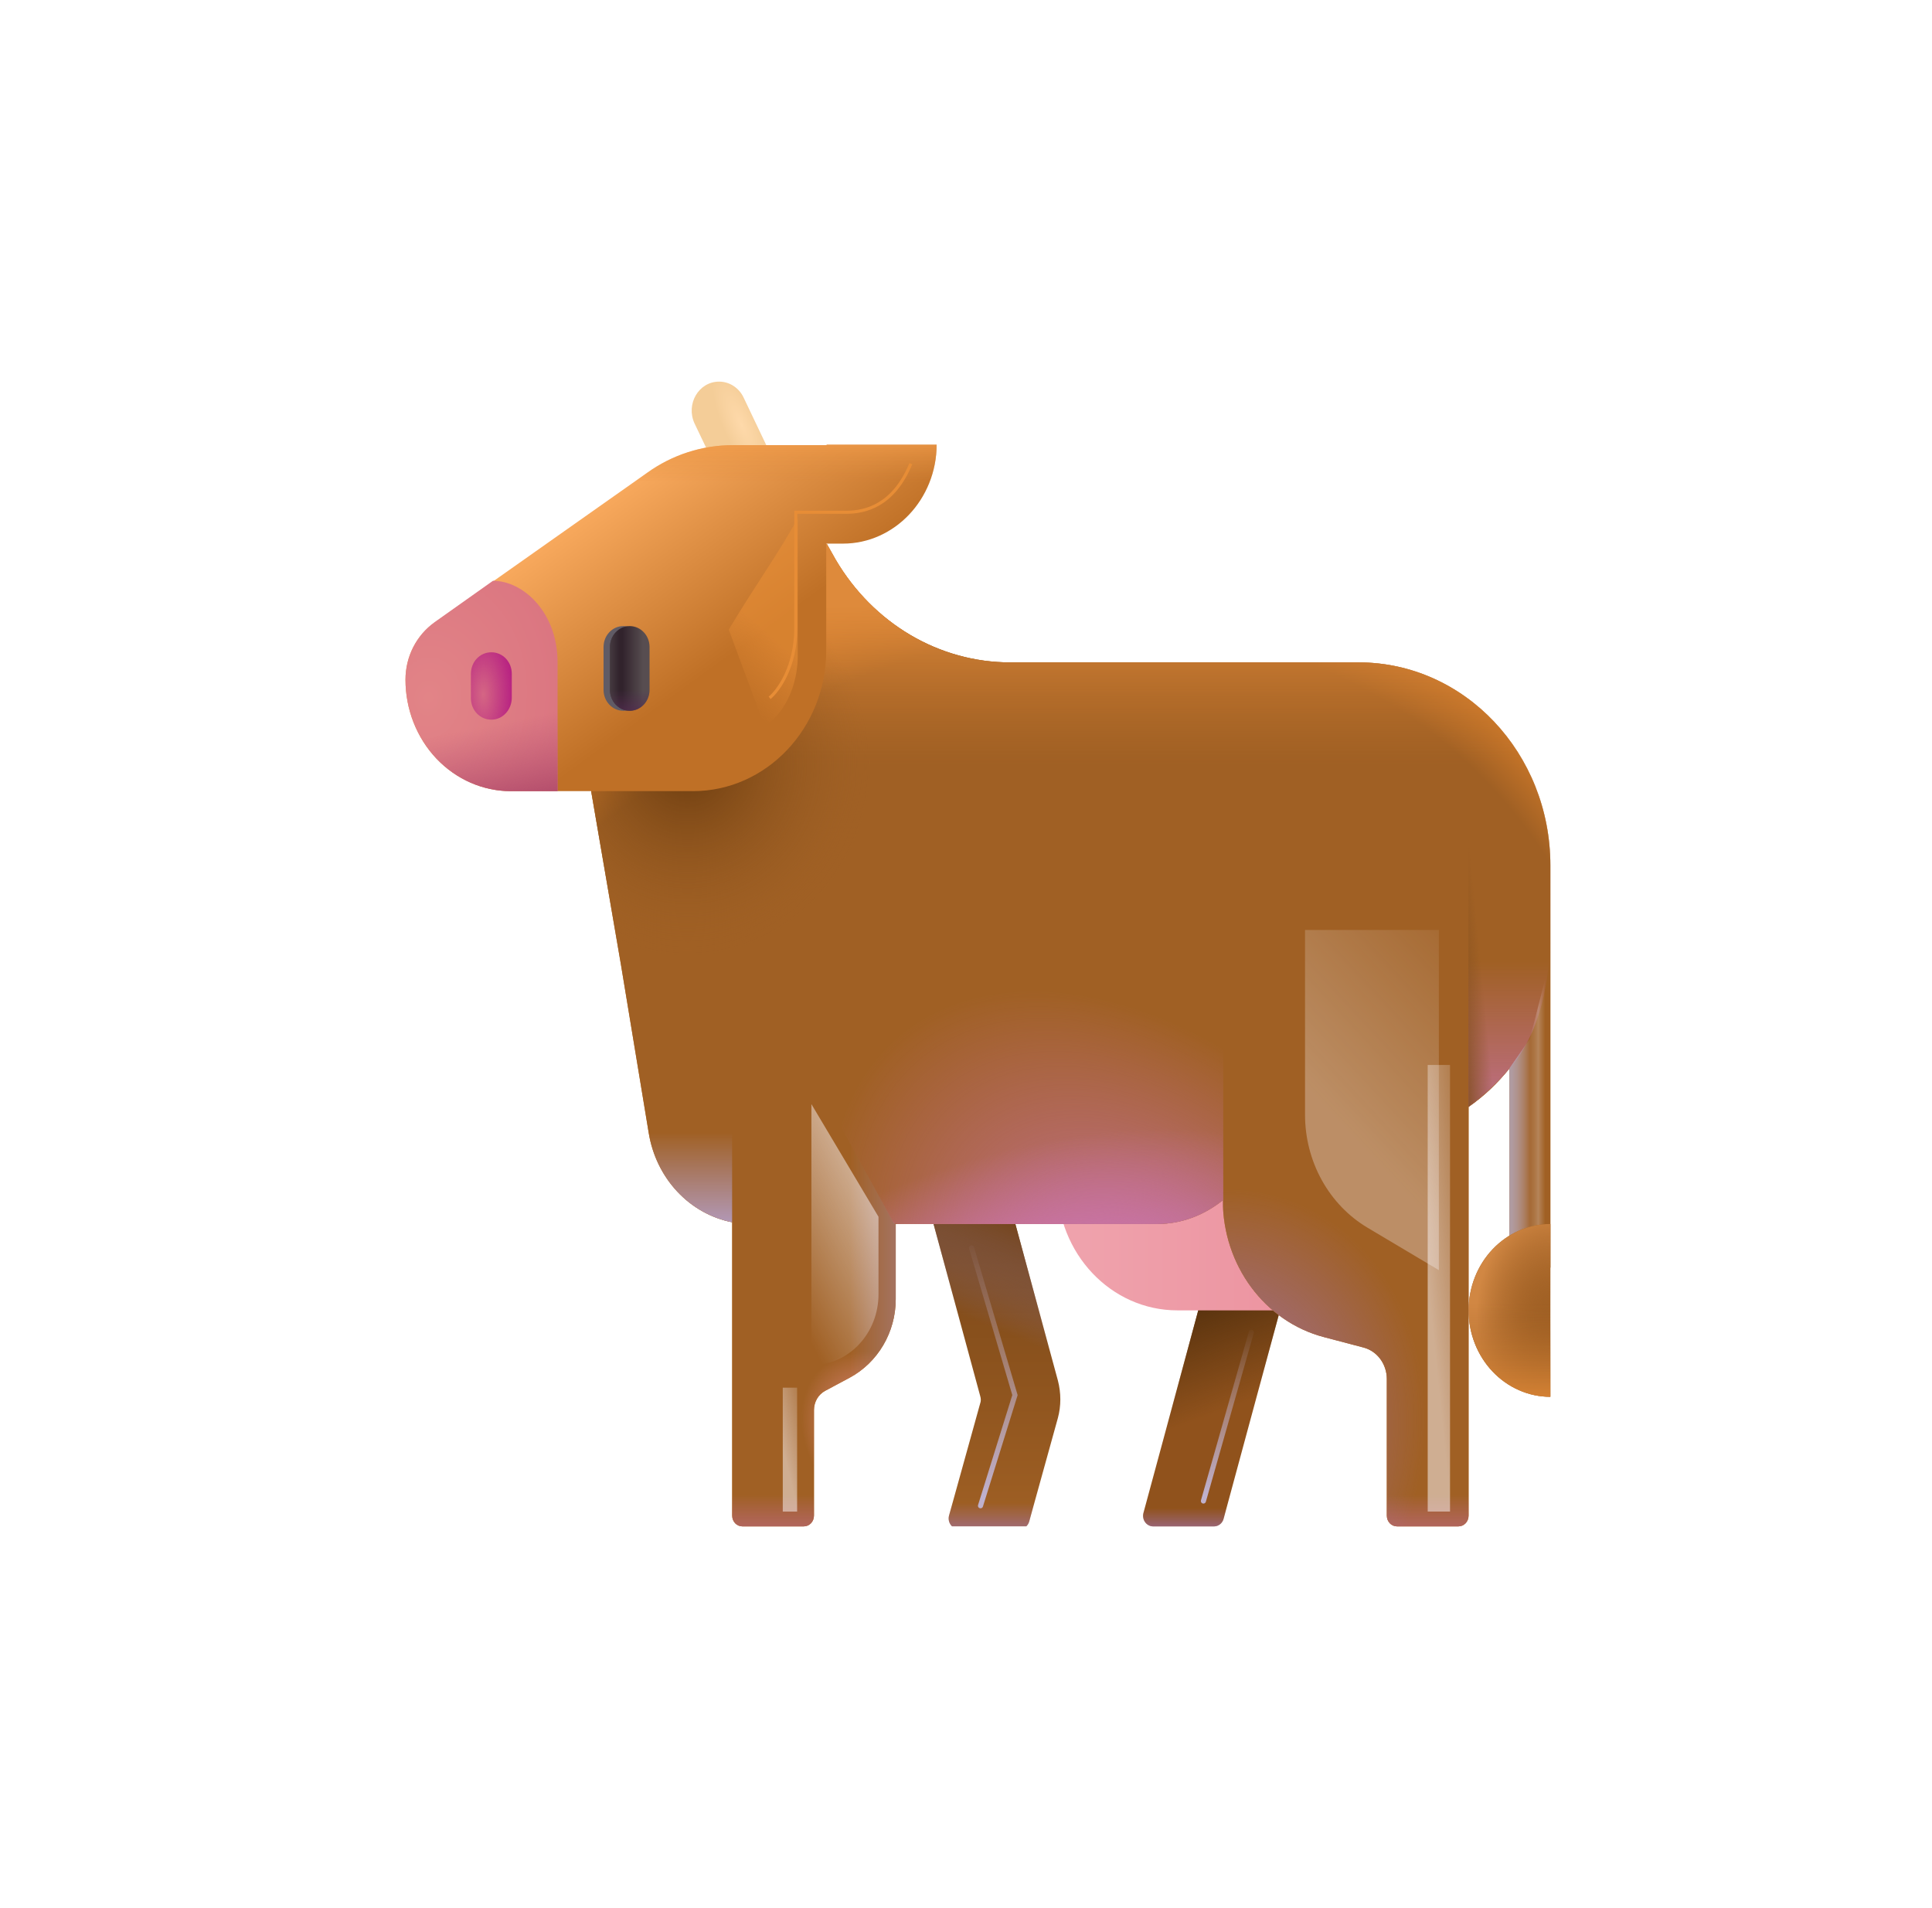<svg width="81" height="80" viewBox="0 0 81 80" fill="none" xmlns="http://www.w3.org/2000/svg">
<g clip-path="url(#clip0_11002_305943)">
<path d="M50.891 63.997H48.354C48.062 63.997 47.857 63.707 47.943 63.417L51.217 51.318H54.645L51.302 63.671C51.251 63.87 51.08 63.997 50.891 63.997Z" fill="#90521C"/>
<path d="M50.891 63.997H48.354C48.062 63.997 47.857 63.707 47.943 63.417L51.217 51.318H54.645L51.302 63.671C51.251 63.87 51.08 63.997 50.891 63.997Z" fill="url(#paint0_linear_11002_305943)"/>
<path d="M50.891 63.997H48.354C48.062 63.997 47.857 63.707 47.943 63.417L51.217 51.318H54.645L51.302 63.671C51.251 63.87 51.08 63.997 50.891 63.997Z" fill="url(#paint1_linear_11002_305943)"/>
<g filter="url(#filter0_i_11002_305943)">
<path d="M41 45.885H37.572L40.966 58.4C41 58.509 41 58.617 40.966 58.708L39.663 63.399C39.578 63.689 39.783 63.979 40.075 63.979H42.612C42.8 63.979 42.972 63.852 43.023 63.653L44.223 59.324C44.36 58.817 44.36 58.273 44.223 57.748L41 45.885Z" fill="url(#paint2_linear_11002_305943)"/>
<path d="M41 45.885H37.572L40.966 58.4C41 58.509 41 58.617 40.966 58.708L39.663 63.399C39.578 63.689 39.783 63.979 40.075 63.979H42.612C42.8 63.979 42.972 63.852 43.023 63.653L44.223 59.324C44.36 58.817 44.36 58.273 44.223 57.748L41 45.885Z" fill="url(#paint3_linear_11002_305943)"/>
<path d="M41 45.885H37.572L40.966 58.4C41 58.509 41 58.617 40.966 58.708L39.663 63.399C39.578 63.689 39.783 63.979 40.075 63.979H42.612C42.8 63.979 42.972 63.852 43.023 63.653L44.223 59.324C44.36 58.817 44.36 58.273 44.223 57.748L41 45.885Z" fill="url(#paint4_linear_11002_305943)"/>
</g>
<path d="M58.04 54.939H49.366C46.571 54.939 44.326 52.549 44.326 49.614V44.072H58.04V54.939Z" fill="url(#paint5_linear_11002_305943)"/>
<path d="M56.96 27.772H42.354C39.371 27.772 36.611 26.142 35.034 23.461L34.657 22.791L31.948 27.772H23.857L26.034 40.45L27.2 47.514C27.353 48.438 27.77 49.291 28.395 49.958C29.02 50.625 29.824 51.074 30.697 51.245V63.543C30.697 63.796 30.886 63.996 31.126 63.996H33.697C33.937 63.996 34.126 63.796 34.126 63.543V59.12C34.126 58.953 34.17 58.788 34.252 58.646C34.335 58.503 34.454 58.388 34.595 58.312L35.617 57.765C36.8 57.131 37.554 55.863 37.554 54.469V51.317H48.508C49.554 51.317 50.497 50.937 51.268 50.321C51.268 53.038 53.017 55.411 55.52 56.063L57.166 56.497C57.444 56.57 57.692 56.739 57.869 56.978C58.046 57.217 58.142 57.511 58.143 57.814V63.543C58.143 63.796 58.331 63.996 58.571 63.996H61.143C61.383 63.996 61.571 63.796 61.571 63.543V46.409C62.223 45.956 62.788 45.413 63.285 44.797V53.147H65V36.284C65 31.575 61.4 27.772 56.96 27.772Z" fill="url(#paint6_linear_11002_305943)"/>
<path d="M56.96 27.772H42.354C39.371 27.772 36.611 26.142 35.034 23.461L34.657 22.791L31.948 27.772H23.857L26.034 40.45L27.2 47.514C27.353 48.438 27.77 49.291 28.395 49.958C29.02 50.625 29.824 51.074 30.697 51.245V63.543C30.697 63.796 30.886 63.996 31.126 63.996H33.697C33.937 63.996 34.126 63.796 34.126 63.543V59.12C34.126 58.953 34.17 58.788 34.252 58.646C34.335 58.503 34.454 58.388 34.595 58.312L35.617 57.765C36.8 57.131 37.554 55.863 37.554 54.469V51.317H48.508C49.554 51.317 50.497 50.937 51.268 50.321C51.268 53.038 53.017 55.411 55.52 56.063L57.166 56.497C57.444 56.57 57.692 56.739 57.869 56.978C58.046 57.217 58.142 57.511 58.143 57.814V63.543C58.143 63.796 58.331 63.996 58.571 63.996H61.143C61.383 63.996 61.571 63.796 61.571 63.543V46.409C62.223 45.956 62.788 45.413 63.285 44.797V53.147H65V36.284C65 31.575 61.4 27.772 56.96 27.772Z" fill="url(#paint7_radial_11002_305943)"/>
<path d="M56.96 27.772H42.354C39.371 27.772 36.611 26.142 35.034 23.461L34.657 22.791L31.948 27.772H23.857L26.034 40.45L27.2 47.514C27.353 48.438 27.77 49.291 28.395 49.958C29.02 50.625 29.824 51.074 30.697 51.245V63.543C30.697 63.796 30.886 63.996 31.126 63.996H33.697C33.937 63.996 34.126 63.796 34.126 63.543V59.12C34.126 58.953 34.17 58.788 34.252 58.646C34.335 58.503 34.454 58.388 34.595 58.312L35.617 57.765C36.8 57.131 37.554 55.863 37.554 54.469V51.317H48.508C49.554 51.317 50.497 50.937 51.268 50.321C51.268 53.038 53.017 55.411 55.52 56.063L57.166 56.497C57.444 56.57 57.692 56.739 57.869 56.978C58.046 57.217 58.142 57.511 58.143 57.814V63.543C58.143 63.796 58.331 63.996 58.571 63.996H61.143C61.383 63.996 61.571 63.796 61.571 63.543V46.409C62.223 45.956 62.788 45.413 63.285 44.797V53.147H65V36.284C65 31.575 61.4 27.772 56.96 27.772Z" fill="url(#paint8_radial_11002_305943)"/>
<path d="M56.96 27.772H42.354C39.371 27.772 36.611 26.142 35.034 23.461L34.657 22.791L31.948 27.772H23.857L26.034 40.45L27.2 47.514C27.353 48.438 27.77 49.291 28.395 49.958C29.02 50.625 29.824 51.074 30.697 51.245V63.543C30.697 63.796 30.886 63.996 31.126 63.996H33.697C33.937 63.996 34.126 63.796 34.126 63.543V59.12C34.126 58.953 34.17 58.788 34.252 58.646C34.335 58.503 34.454 58.388 34.595 58.312L35.617 57.765C36.8 57.131 37.554 55.863 37.554 54.469V51.317H48.508C49.554 51.317 50.497 50.937 51.268 50.321C51.268 53.038 53.017 55.411 55.52 56.063L57.166 56.497C57.444 56.57 57.692 56.739 57.869 56.978C58.046 57.217 58.142 57.511 58.143 57.814V63.543C58.143 63.796 58.331 63.996 58.571 63.996H61.143C61.383 63.996 61.571 63.796 61.571 63.543V46.409C62.223 45.956 62.788 45.413 63.285 44.797V53.147H65V36.284C65 31.575 61.4 27.772 56.96 27.772Z" fill="url(#paint9_linear_11002_305943)"/>
<path d="M56.96 27.772H42.354C39.371 27.772 36.611 26.142 35.034 23.461L34.657 22.791L31.948 27.772H23.857L26.034 40.45L27.2 47.514C27.353 48.438 27.77 49.291 28.395 49.958C29.02 50.625 29.824 51.074 30.697 51.245V63.543C30.697 63.796 30.886 63.996 31.126 63.996H33.697C33.937 63.996 34.126 63.796 34.126 63.543V59.12C34.126 58.953 34.17 58.788 34.252 58.646C34.335 58.503 34.454 58.388 34.595 58.312L35.617 57.765C36.8 57.131 37.554 55.863 37.554 54.469V51.317H48.508C49.554 51.317 50.497 50.937 51.268 50.321C51.268 53.038 53.017 55.411 55.52 56.063L57.166 56.497C57.444 56.57 57.692 56.739 57.869 56.978C58.046 57.217 58.142 57.511 58.143 57.814V63.543C58.143 63.796 58.331 63.996 58.571 63.996H61.143C61.383 63.996 61.571 63.796 61.571 63.543V46.409C62.223 45.956 62.788 45.413 63.285 44.797V53.147H65V36.284C65 31.575 61.4 27.772 56.96 27.772Z" fill="url(#paint10_radial_11002_305943)"/>
<path d="M56.96 27.772H42.354C39.371 27.772 36.611 26.142 35.034 23.461L34.657 22.791L31.948 27.772H23.857L26.034 40.45L27.2 47.514C27.353 48.438 27.77 49.291 28.395 49.958C29.02 50.625 29.824 51.074 30.697 51.245V63.543C30.697 63.796 30.886 63.996 31.126 63.996H33.697C33.937 63.996 34.126 63.796 34.126 63.543V59.12C34.126 58.953 34.17 58.788 34.252 58.646C34.335 58.503 34.454 58.388 34.595 58.312L35.617 57.765C36.8 57.131 37.554 55.863 37.554 54.469V51.317H48.508C49.554 51.317 50.497 50.937 51.268 50.321C51.268 53.038 53.017 55.411 55.52 56.063L57.166 56.497C57.444 56.57 57.692 56.739 57.869 56.978C58.046 57.217 58.142 57.511 58.143 57.814V63.543C58.143 63.796 58.331 63.996 58.571 63.996H61.143C61.383 63.996 61.571 63.796 61.571 63.543V46.409C62.223 45.956 62.788 45.413 63.285 44.797V53.147H65V36.284C65 31.575 61.4 27.772 56.96 27.772Z" fill="url(#paint11_linear_11002_305943)"/>
<path d="M56.96 27.772H42.354C39.371 27.772 36.611 26.142 35.034 23.461L34.657 22.791L31.948 27.772H23.857L26.034 40.45L27.2 47.514C27.353 48.438 27.77 49.291 28.395 49.958C29.02 50.625 29.824 51.074 30.697 51.245V63.543C30.697 63.796 30.886 63.996 31.126 63.996H33.697C33.937 63.996 34.126 63.796 34.126 63.543V59.12C34.126 58.953 34.17 58.788 34.252 58.646C34.335 58.503 34.454 58.388 34.595 58.312L35.617 57.765C36.8 57.131 37.554 55.863 37.554 54.469V51.317H48.508C49.554 51.317 50.497 50.937 51.268 50.321C51.268 53.038 53.017 55.411 55.52 56.063L57.166 56.497C57.444 56.57 57.692 56.739 57.869 56.978C58.046 57.217 58.142 57.511 58.143 57.814V63.543C58.143 63.796 58.331 63.996 58.571 63.996H61.143C61.383 63.996 61.571 63.796 61.571 63.543V46.409C62.223 45.956 62.788 45.413 63.285 44.797V53.147H65V36.284C65 31.575 61.4 27.772 56.96 27.772Z" fill="url(#paint12_radial_11002_305943)"/>
<path d="M56.96 27.772H42.354C39.371 27.772 36.611 26.142 35.034 23.461L34.657 22.791L31.948 27.772H23.857L26.034 40.45L27.2 47.514C27.353 48.438 27.77 49.291 28.395 49.958C29.02 50.625 29.824 51.074 30.697 51.245V63.543C30.697 63.796 30.886 63.996 31.126 63.996H33.697C33.937 63.996 34.126 63.796 34.126 63.543V59.12C34.126 58.953 34.17 58.788 34.252 58.646C34.335 58.503 34.454 58.388 34.595 58.312L35.617 57.765C36.8 57.131 37.554 55.863 37.554 54.469V51.317H48.508C49.554 51.317 50.497 50.937 51.268 50.321C51.268 53.038 53.017 55.411 55.52 56.063L57.166 56.497C57.444 56.57 57.692 56.739 57.869 56.978C58.046 57.217 58.142 57.511 58.143 57.814V63.543C58.143 63.796 58.331 63.996 58.571 63.996H61.143C61.383 63.996 61.571 63.796 61.571 63.543V46.409C62.223 45.956 62.788 45.413 63.285 44.797V53.147H65V36.284C65 31.575 61.4 27.772 56.96 27.772Z" fill="url(#paint13_radial_11002_305943)"/>
<path d="M37.452 51.24L34.398 45.685L27.975 49.438C28.621 50.375 29.588 51.032 30.697 51.249V63.547C30.697 63.801 30.886 64 31.126 64H33.697C33.937 64 34.126 63.801 34.126 63.547V59.123C34.126 58.955 34.17 58.791 34.253 58.649C34.336 58.506 34.454 58.391 34.596 58.315L35.617 57.768C36.8 57.134 37.554 55.866 37.554 54.472V51.32L37.452 51.24Z" fill="url(#paint14_linear_11002_305943)"/>
<path d="M61.564 29.307V46.408C62.198 45.948 62.776 45.408 63.285 44.8V44.807C64.623 43.235 65 41.054 65 38.939V36.287C65.001 34.917 64.689 33.568 64.091 32.352C63.493 31.137 62.626 30.092 61.564 29.307Z" fill="url(#paint15_linear_11002_305943)"/>
<path d="M61.564 29.307V46.408C62.198 45.948 62.776 45.408 63.285 44.8V44.807C64.623 43.235 65 41.054 65 38.939V36.287C65.001 34.917 64.689 33.568 64.091 32.352C63.493 31.137 62.626 30.092 61.564 29.307Z" fill="url(#paint16_linear_11002_305943)"/>
<path d="M51.285 50.788V36.219L28.786 35.426L37.465 51.274L37.607 51.319H48.508C49.554 51.319 50.497 50.939 51.268 50.323C51.268 50.48 51.274 50.635 51.285 50.788Z" fill="url(#paint17_radial_11002_305943)"/>
<path d="M51.285 50.788V36.219L28.786 35.426L37.465 51.274L37.607 51.319H48.508C49.554 51.319 50.497 50.939 51.268 50.323C51.268 50.48 51.274 50.635 51.285 50.788Z" fill="url(#paint18_radial_11002_305943)"/>
<path d="M30.694 51.246V33.17H24.785L26.034 40.451L27.2 47.515C27.353 48.439 27.77 49.291 28.394 49.958C29.018 50.625 29.821 51.074 30.694 51.246Z" fill="url(#paint19_linear_11002_305943)"/>
<path d="M65 40.209L64.141 43.549L63.282 44.8V44.804L63.285 44.798V53.148H65V40.209Z" fill="url(#paint20_linear_11002_305943)"/>
<path d="M65 40.209L64.141 43.549L63.282 44.8V44.804L63.285 44.798V53.148H65V40.209Z" fill="url(#paint21_linear_11002_305943)"/>
<path d="M65 40.209L64.141 43.549L63.282 44.8V44.804L63.285 44.798V53.148H65V40.209Z" fill="url(#paint22_linear_11002_305943)" fill-opacity="0.25"/>
<path d="M65 58.563V51.318C64.091 51.318 63.219 51.7 62.576 52.379C61.933 53.059 61.572 53.98 61.572 54.941C61.572 55.901 61.933 56.823 62.576 57.502C63.219 58.181 64.091 58.563 65 58.563Z" fill="#A06024"/>
<path d="M65 58.563V51.318C64.091 51.318 63.219 51.7 62.576 52.379C61.933 53.059 61.572 53.98 61.572 54.941C61.572 55.901 61.933 56.823 62.576 57.502C63.219 58.181 64.091 58.563 65 58.563Z" fill="url(#paint23_radial_11002_305943)"/>
<path d="M65 58.563V51.318C64.091 51.318 63.219 51.7 62.576 52.379C61.933 53.059 61.572 53.98 61.572 54.941C61.572 55.901 61.933 56.823 62.576 57.502C63.219 58.181 64.091 58.563 65 58.563Z" fill="url(#paint24_linear_11002_305943)"/>
<path d="M29.12 17.757L30.012 19.622H32.583L31.177 16.67C31.082 16.468 30.935 16.299 30.753 16.181C30.572 16.062 30.362 16 30.149 16C29.292 16 28.743 16.942 29.12 17.757Z" fill="url(#paint25_radial_11002_305943)"/>
<g filter="url(#filter1_f_11002_305943)">
<path d="M54.714 38.99H60.325V53.253L57.334 51.473C56.539 51 55.878 50.312 55.417 49.48C54.957 48.648 54.714 47.702 54.714 46.739V38.99Z" fill="url(#paint26_linear_11002_305943)" fill-opacity="0.3"/>
</g>
<path d="M34.657 18.663H30.731C29.446 18.663 28.194 19.061 27.131 19.822L18.217 26.107C17.463 26.632 17 27.519 17 28.497C17 29.737 17.466 30.925 18.295 31.802C19.125 32.678 20.25 33.17 21.423 33.17H29.051C32.137 33.17 34.64 30.526 34.64 27.266V22.792H35.343C37.503 22.792 39.268 20.927 39.268 18.645H34.657V18.663Z" fill="url(#paint27_linear_11002_305943)"/>
<path d="M34.657 18.663H30.731C29.446 18.663 28.194 19.061 27.131 19.822L18.217 26.107C17.463 26.632 17 27.519 17 28.497C17 29.737 17.466 30.925 18.295 31.802C19.125 32.678 20.25 33.17 21.423 33.17H29.051C32.137 33.17 34.64 30.526 34.64 27.266V22.792H35.343C37.503 22.792 39.268 20.927 39.268 18.645H34.657V18.663Z" fill="url(#paint28_linear_11002_305943)"/>
<path d="M23.377 33.17V27.773C23.377 25.654 21.92 24.35 20.669 24.35L18.217 26.088C17.463 26.632 17 27.519 17 28.497C17 29.737 17.466 30.925 18.295 31.802C19.125 32.678 20.25 33.17 21.423 33.17H23.377Z" fill="url(#paint29_radial_11002_305943)"/>
<path d="M23.377 33.17V27.773C23.377 25.654 21.92 24.35 20.669 24.35L18.217 26.088C17.463 26.632 17 27.519 17 28.497C17 29.737 17.466 30.925 18.295 31.802C19.125 32.678 20.25 33.17 21.423 33.17H23.377Z" fill="url(#paint30_linear_11002_305943)"/>
<path d="M20.6 30.173C20.12 30.173 19.743 29.775 19.743 29.267V28.253C19.743 27.746 20.12 27.348 20.6 27.348C21.08 27.348 21.457 27.746 21.457 28.253V29.249C21.457 29.756 21.08 30.173 20.6 30.173Z" fill="url(#paint31_radial_11002_305943)"/>
<g filter="url(#filter2_f_11002_305943)">
<path d="M26.135 26.25H26.133C25.675 26.25 25.304 26.642 25.304 27.127V28.923C25.304 29.407 25.675 29.8 26.133 29.8H26.135C26.593 29.8 26.965 29.407 26.965 28.923V27.127C26.965 26.642 26.593 26.25 26.135 26.25Z" fill="#605B65"/>
</g>
<path d="M26.403 26.25H26.401C25.943 26.25 25.572 26.642 25.572 27.127V28.923C25.572 29.407 25.943 29.8 26.401 29.8H26.403C26.861 29.8 27.233 29.407 27.233 28.923V27.127C27.233 26.642 26.861 26.25 26.403 26.25Z" fill="url(#paint32_linear_11002_305943)"/>
<path d="M26.403 26.25H26.401C25.943 26.25 25.572 26.642 25.572 27.127V28.923C25.572 29.407 25.943 29.8 26.401 29.8H26.403C26.861 29.8 27.233 29.407 27.233 28.923V27.127C27.233 26.642 26.861 26.25 26.403 26.25Z" fill="url(#paint33_linear_11002_305943)"/>
<path d="M26.403 26.25H26.401C25.943 26.25 25.572 26.642 25.572 27.127V28.923C25.572 29.407 25.943 29.8 26.401 29.8H26.403C26.861 29.8 27.233 29.407 27.233 28.923V27.127C27.233 26.642 26.861 26.25 26.403 26.25Z" fill="url(#paint34_linear_11002_305943)"/>
<g filter="url(#filter3_f_11002_305943)">
<path d="M32.267 29.258C32.634 28.956 33.364 27.95 33.364 26.342V21.477H35.481C36.272 21.477 37.458 21.205 38.187 19.439" stroke="#E78D36" stroke-width="0.129"/>
</g>
<g filter="url(#filter4_f_11002_305943)">
<path d="M30.553 26.398C31.705 24.474 32.643 23.199 33.447 21.729V27.445C33.447 29.211 32.518 30.18 32.053 30.444L30.553 26.398Z" fill="url(#paint35_linear_11002_305943)" fill-opacity="0.6"/>
</g>
<g filter="url(#filter5_f_11002_305943)">
<path d="M41.108 63.131L42.553 58.491L40.733 52.32" stroke="url(#paint36_linear_11002_305943)" stroke-width="0.214" stroke-linecap="round"/>
</g>
<g filter="url(#filter6_f_11002_305943)">
<path d="M50.454 62.932L52.463 55.857" stroke="url(#paint37_linear_11002_305943)" stroke-width="0.214" stroke-linecap="round"/>
</g>
<g filter="url(#filter7_f_11002_305943)">
<path d="M34.018 46.291V57.242C34.387 57.242 34.753 57.165 35.094 57.016C35.436 56.867 35.746 56.648 36.007 56.372C36.268 56.096 36.476 55.769 36.617 55.408C36.758 55.048 36.831 54.661 36.831 54.271V51.015L34.018 46.291Z" fill="url(#paint38_linear_11002_305943)" fill-opacity="0.8"/>
</g>
<g filter="url(#filter8_f_11002_305943)">
<path d="M32.818 58.18H33.42V63.376H32.818V58.18Z" fill="url(#paint39_linear_11002_305943)" fill-opacity="0.5"/>
</g>
<g filter="url(#filter9_f_11002_305943)">
<path d="M59.857 44.65H60.793V63.374H59.857V44.65Z" fill="url(#paint40_linear_11002_305943)" fill-opacity="0.5"/>
</g>
<g filter="url(#filter10_f_11002_305943)">
<path d="M64.33 52.232V57.383" stroke="url(#paint41_radial_11002_305943)" stroke-width="0.086"/>
</g>
</g>
<defs>
<filter id="filter0_i_11002_305943" x="37.572" y="45.885" width="6.883" height="18.222" filterUnits="userSpaceOnUse" color-interpolation-filters="sRGB">
<feFlood flood-opacity="0" result="BackgroundImageFix"/>
<feBlend mode="normal" in="SourceGraphic" in2="BackgroundImageFix" result="shape"/>
<feColorMatrix in="SourceAlpha" type="matrix" values="0 0 0 0 0 0 0 0 0 0 0 0 0 0 0 0 0 0 127 0" result="hardAlpha"/>
<feOffset dx="0.129" dy="0.129"/>
<feGaussianBlur stdDeviation="0.321"/>
<feComposite in2="hardAlpha" operator="arithmetic" k2="-1" k3="1"/>
<feColorMatrix type="matrix" values="0 0 0 0 0.522 0 0 0 0 0.439 0 0 0 0 0.573 0 0 0 0.2 0"/>
<feBlend mode="normal" in2="shape" result="effect1_innerShadow_11002_305943"/>
</filter>
<filter id="filter1_f_11002_305943" x="51.714" y="35.99" width="11.611" height="20.264" filterUnits="userSpaceOnUse" color-interpolation-filters="sRGB">
<feFlood flood-opacity="0" result="BackgroundImageFix"/>
<feBlend mode="normal" in="SourceGraphic" in2="BackgroundImageFix" result="shape"/>
<feGaussianBlur stdDeviation="1.5" result="effect1_foregroundBlur_11002_305943"/>
</filter>
<filter id="filter2_f_11002_305943" x="25.047" y="25.993" width="2.175" height="4.065" filterUnits="userSpaceOnUse" color-interpolation-filters="sRGB">
<feFlood flood-opacity="0" result="BackgroundImageFix"/>
<feBlend mode="normal" in="SourceGraphic" in2="BackgroundImageFix" result="shape"/>
<feGaussianBlur stdDeviation="0.129" result="effect1_foregroundBlur_11002_305943"/>
</filter>
<filter id="filter3_f_11002_305943" x="31.797" y="18.985" width="6.877" height="10.75" filterUnits="userSpaceOnUse" color-interpolation-filters="sRGB">
<feFlood flood-opacity="0" result="BackgroundImageFix"/>
<feBlend mode="normal" in="SourceGraphic" in2="BackgroundImageFix" result="shape"/>
<feGaussianBlur stdDeviation="0.214" result="effect1_foregroundBlur_11002_305943"/>
</filter>
<filter id="filter4_f_11002_305943" x="29.696" y="20.871" width="4.608" height="10.429" filterUnits="userSpaceOnUse" color-interpolation-filters="sRGB">
<feFlood flood-opacity="0" result="BackgroundImageFix"/>
<feBlend mode="normal" in="SourceGraphic" in2="BackgroundImageFix" result="shape"/>
<feGaussianBlur stdDeviation="0.429" result="effect1_foregroundBlur_11002_305943"/>
</filter>
<filter id="filter5_f_11002_305943" x="40.197" y="51.784" width="2.897" height="11.883" filterUnits="userSpaceOnUse" color-interpolation-filters="sRGB">
<feFlood flood-opacity="0" result="BackgroundImageFix"/>
<feBlend mode="normal" in="SourceGraphic" in2="BackgroundImageFix" result="shape"/>
<feGaussianBlur stdDeviation="0.214" result="effect1_foregroundBlur_11002_305943"/>
</filter>
<filter id="filter6_f_11002_305943" x="49.918" y="55.321" width="3.081" height="8.146" filterUnits="userSpaceOnUse" color-interpolation-filters="sRGB">
<feFlood flood-opacity="0" result="BackgroundImageFix"/>
<feBlend mode="normal" in="SourceGraphic" in2="BackgroundImageFix" result="shape"/>
<feGaussianBlur stdDeviation="0.214" result="effect1_foregroundBlur_11002_305943"/>
</filter>
<filter id="filter7_f_11002_305943" x="33.161" y="45.434" width="4.528" height="12.665" filterUnits="userSpaceOnUse" color-interpolation-filters="sRGB">
<feFlood flood-opacity="0" result="BackgroundImageFix"/>
<feBlend mode="normal" in="SourceGraphic" in2="BackgroundImageFix" result="shape"/>
<feGaussianBlur stdDeviation="0.429" result="effect1_foregroundBlur_11002_305943"/>
</filter>
<filter id="filter8_f_11002_305943" x="32.304" y="57.665" width="1.63" height="6.226" filterUnits="userSpaceOnUse" color-interpolation-filters="sRGB">
<feFlood flood-opacity="0" result="BackgroundImageFix"/>
<feBlend mode="normal" in="SourceGraphic" in2="BackgroundImageFix" result="shape"/>
<feGaussianBlur stdDeviation="0.257" result="effect1_foregroundBlur_11002_305943"/>
</filter>
<filter id="filter9_f_11002_305943" x="57.857" y="42.65" width="4.936" height="22.725" filterUnits="userSpaceOnUse" color-interpolation-filters="sRGB">
<feFlood flood-opacity="0" result="BackgroundImageFix"/>
<feBlend mode="normal" in="SourceGraphic" in2="BackgroundImageFix" result="shape"/>
<feGaussianBlur stdDeviation="1" result="effect1_foregroundBlur_11002_305943"/>
</filter>
<filter id="filter10_f_11002_305943" x="63.987" y="51.932" width="0.686" height="5.75" filterUnits="userSpaceOnUse" color-interpolation-filters="sRGB">
<feFlood flood-opacity="0" result="BackgroundImageFix"/>
<feBlend mode="normal" in="SourceGraphic" in2="BackgroundImageFix" result="shape"/>
<feGaussianBlur stdDeviation="0.15" result="effect1_foregroundBlur_11002_305943"/>
</filter>
<linearGradient id="paint0_linear_11002_305943" x1="51.284" y1="54.274" x2="52.854" y2="58.553" gradientUnits="userSpaceOnUse">
<stop stop-color="#58320E"/>
<stop offset="1" stop-color="#58320E" stop-opacity="0"/>
</linearGradient>
<linearGradient id="paint1_linear_11002_305943" x1="51.445" y1="64.792" x2="51.445" y2="63.225" gradientUnits="userSpaceOnUse">
<stop stop-color="#A476CE"/>
<stop offset="1" stop-color="#A177C8" stop-opacity="0"/>
</linearGradient>
<linearGradient id="paint2_linear_11002_305943" x1="40.949" y1="45.885" x2="40.949" y2="63.979" gradientUnits="userSpaceOnUse">
<stop stop-color="#6B3D13"/>
<stop offset="1" stop-color="#A06024"/>
</linearGradient>
<linearGradient id="paint3_linear_11002_305943" x1="43.572" y1="51.047" x2="41.687" y2="55.618" gradientUnits="userSpaceOnUse">
<stop stop-color="#734010"/>
<stop offset="1" stop-color="#857092" stop-opacity="0"/>
</linearGradient>
<linearGradient id="paint4_linear_11002_305943" x1="41.11" y1="65.112" x2="41.11" y2="62.877" gradientUnits="userSpaceOnUse">
<stop stop-color="#A476CE"/>
<stop offset="1" stop-color="#A177C8" stop-opacity="0"/>
</linearGradient>
<linearGradient id="paint5_linear_11002_305943" x1="55.09" y1="54.273" x2="45.394" y2="54.273" gradientUnits="userSpaceOnUse">
<stop stop-color="#EC929F"/>
<stop offset="1" stop-color="#EFA2AC"/>
</linearGradient>
<linearGradient id="paint6_linear_11002_305943" x1="44.428" y1="25.915" x2="44.428" y2="65.988" gradientUnits="userSpaceOnUse">
<stop stop-color="#B8712B"/>
<stop offset="1" stop-color="#CB8035"/>
</linearGradient>
<radialGradient id="paint7_radial_11002_305943" cx="0" cy="0" r="1" gradientTransform="matrix(-9.857 9.962 -7.112 -7.856 58.357 34.292)" gradientUnits="userSpaceOnUse">
<stop stop-color="#FEFBFF"/>
<stop offset="1" stop-color="#FEFBFF" stop-opacity="0"/>
</radialGradient>
<radialGradient id="paint8_radial_11002_305943" cx="0" cy="0" r="1" gradientTransform="matrix(25.821 -34.413 23.751 19.893 37.251 62.594)" gradientUnits="userSpaceOnUse">
<stop offset="0.912" stop-color="#A06024"/>
<stop offset="1" stop-color="#E8872C"/>
</radialGradient>
<linearGradient id="paint9_linear_11002_305943" x1="48.179" y1="32.028" x2="48.179" y2="25.35" gradientUnits="userSpaceOnUse">
<stop stop-color="#C0722A" stop-opacity="0"/>
<stop offset="1" stop-color="#DE8A3B"/>
</linearGradient>
<radialGradient id="paint10_radial_11002_305943" cx="0" cy="0" r="1" gradientTransform="matrix(3.75 7.075 -6.712 3.971 28.839 31.973)" gradientUnits="userSpaceOnUse">
<stop stop-color="#6A3B0E"/>
<stop offset="1" stop-color="#A06125" stop-opacity="0"/>
</radialGradient>
<linearGradient id="paint11_linear_11002_305943" x1="45.407" y1="67.29" x2="45.407" y2="61.485" gradientUnits="userSpaceOnUse">
<stop stop-color="#CE76C7"/>
<stop offset="0.796" stop-color="#E072F8" stop-opacity="0"/>
</linearGradient>
<radialGradient id="paint12_radial_11002_305943" cx="0" cy="0" r="1" gradientTransform="matrix(-2.893 -2.971 2.146 -2.332 37.196 60.444)" gradientUnits="userSpaceOnUse">
<stop stop-color="#FF9CAD"/>
<stop offset="1" stop-color="#FF9CAD" stop-opacity="0"/>
</radialGradient>
<radialGradient id="paint13_radial_11002_305943" cx="0" cy="0" r="1" gradientTransform="matrix(5.839 -10.301 8.102 5.127 49.732 61.348)" gradientUnits="userSpaceOnUse">
<stop stop-color="#A476CE"/>
<stop offset="1" stop-color="#A177C8" stop-opacity="0"/>
</radialGradient>
<linearGradient id="paint14_linear_11002_305943" x1="40.786" y1="55.691" x2="35.643" y2="55.691" gradientUnits="userSpaceOnUse">
<stop stop-color="#AC92C4"/>
<stop offset="1" stop-color="#AC92C4" stop-opacity="0"/>
</linearGradient>
<linearGradient id="paint15_linear_11002_305943" x1="66.285" y1="47.313" x2="66.285" y2="40.324" gradientUnits="userSpaceOnUse">
<stop stop-color="#C37195"/>
<stop offset="1" stop-color="#C37195" stop-opacity="0"/>
</linearGradient>
<linearGradient id="paint16_linear_11002_305943" x1="61.142" y1="43.974" x2="62.43" y2="43.847" gradientUnits="userSpaceOnUse">
<stop stop-color="#824F1F"/>
<stop offset="1" stop-color="#824F1F" stop-opacity="0"/>
</linearGradient>
<radialGradient id="paint17_radial_11002_305943" cx="0" cy="0" r="1" gradientTransform="matrix(-11.732 -12.395 7.759 -8.198 48.821 56.368)" gradientUnits="userSpaceOnUse">
<stop stop-color="#CE76B5"/>
<stop offset="1" stop-color="#CE76B5" stop-opacity="0"/>
</radialGradient>
<radialGradient id="paint18_radial_11002_305943" cx="0" cy="0" r="1" gradientTransform="matrix(-1.446 -5.377 13.36 -4.012 42.016 54.048)" gradientUnits="userSpaceOnUse">
<stop stop-color="#CE76B5"/>
<stop offset="1" stop-color="#CE76B5" stop-opacity="0"/>
</radialGradient>
<linearGradient id="paint19_linear_11002_305943" x1="30.694" y1="51.726" x2="30.694" y2="47.482" gradientUnits="userSpaceOnUse">
<stop stop-color="#B49FC8"/>
<stop offset="1" stop-color="#B49FC8" stop-opacity="0"/>
</linearGradient>
<linearGradient id="paint20_linear_11002_305943" x1="62.295" y1="50.652" x2="64.384" y2="50.652" gradientUnits="userSpaceOnUse">
<stop stop-color="#BFB0C4"/>
<stop offset="1" stop-color="#BFB0C4" stop-opacity="0"/>
</linearGradient>
<linearGradient id="paint21_linear_11002_305943" x1="63.044" y1="50.652" x2="64.141" y2="50.652" gradientUnits="userSpaceOnUse">
<stop stop-color="#AA9EAE"/>
<stop offset="1" stop-color="#BFB0C4" stop-opacity="0"/>
</linearGradient>
<linearGradient id="paint22_linear_11002_305943" x1="64.785" y1="47.624" x2="64.141" y2="47.624" gradientUnits="userSpaceOnUse">
<stop stop-color="#F5F1F7" stop-opacity="0"/>
<stop offset="0.453" stop-color="#F5F1F7"/>
<stop offset="1" stop-color="#F5F1F7" stop-opacity="0"/>
</linearGradient>
<radialGradient id="paint23_radial_11002_305943" cx="0" cy="0" r="1" gradientUnits="userSpaceOnUse" gradientTransform="translate(65 55.292) rotate(90) scale(4.613 3.115)">
<stop stop-color="#A06024" stop-opacity="0"/>
<stop offset="1" stop-color="#D18743"/>
</radialGradient>
<linearGradient id="paint24_linear_11002_305943" x1="64.33" y1="59.085" x2="64.33" y2="54.642" gradientUnits="userSpaceOnUse">
<stop stop-color="#DE8735"/>
<stop offset="1" stop-color="#A06024" stop-opacity="0"/>
</linearGradient>
<radialGradient id="paint25_radial_11002_305943" cx="0" cy="0" r="1" gradientTransform="matrix(1.018 2.207 -0.681 0.351 31.09 17.811)" gradientUnits="userSpaceOnUse">
<stop stop-color="#FED9AA"/>
<stop offset="1" stop-color="#F4CD98"/>
</radialGradient>
<linearGradient id="paint26_linear_11002_305943" x1="63.767" y1="55.179" x2="71.983" y2="47.535" gradientUnits="userSpaceOnUse">
<stop stop-color="#FEFBFF"/>
<stop offset="1" stop-color="#FEFBFF" stop-opacity="0"/>
</linearGradient>
<linearGradient id="paint27_linear_11002_305943" x1="25.813" y1="20.597" x2="36.354" y2="35.103" gradientUnits="userSpaceOnUse">
<stop stop-color="#F8A95D"/>
<stop offset="0.469" stop-color="#BF7026"/>
</linearGradient>
<linearGradient id="paint28_linear_11002_305943" x1="32.643" y1="17.936" x2="32.643" y2="20.229" gradientUnits="userSpaceOnUse">
<stop stop-color="#FAA24E"/>
<stop offset="1" stop-color="#DA8839" stop-opacity="0"/>
</linearGradient>
<radialGradient id="paint29_radial_11002_305943" cx="0" cy="0" r="1" gradientTransform="matrix(5.413 0.849 -0.947 6.738 17.965 29.256)" gradientUnits="userSpaceOnUse">
<stop stop-color="#E28487"/>
<stop offset="1" stop-color="#DB7681"/>
</radialGradient>
<linearGradient id="paint30_linear_11002_305943" x1="23.187" y1="33.614" x2="22.444" y2="30.007" gradientUnits="userSpaceOnUse">
<stop stop-color="#AE4868"/>
<stop offset="1" stop-color="#BC5777" stop-opacity="0"/>
</linearGradient>
<radialGradient id="paint31_radial_11002_305943" cx="0" cy="0" r="1" gradientUnits="userSpaceOnUse" gradientTransform="translate(20.267 29.114) scale(2.116 4.743)">
<stop stop-color="#B51C82" stop-opacity="0.25"/>
<stop offset="0.633" stop-color="#B51C82"/>
</radialGradient>
<linearGradient id="paint32_linear_11002_305943" x1="26.965" y1="28.025" x2="25.947" y2="28.025" gradientUnits="userSpaceOnUse">
<stop stop-color="#574D50"/>
<stop offset="0.855" stop-color="#31232C"/>
</linearGradient>
<linearGradient id="paint33_linear_11002_305943" x1="27.491" y1="30.2" x2="27.491" y2="28.911" gradientUnits="userSpaceOnUse">
<stop stop-color="#552D52"/>
<stop offset="1" stop-color="#552D52" stop-opacity="0"/>
</linearGradient>
<linearGradient id="paint34_linear_11002_305943" x1="25.224" y1="28.242" x2="25.973" y2="28.242" gradientUnits="userSpaceOnUse">
<stop stop-color="#574D50"/>
<stop offset="1" stop-color="#574D50" stop-opacity="0"/>
</linearGradient>
<linearGradient id="paint35_linear_11002_305943" x1="33.313" y1="24.728" x2="28.919" y2="29.67" gradientUnits="userSpaceOnUse">
<stop offset="0.321" stop-color="#E78D36"/>
<stop offset="0.75" stop-color="#E78D36" stop-opacity="0"/>
</linearGradient>
<linearGradient id="paint36_linear_11002_305943" x1="43.411" y1="62.764" x2="43.411" y2="51.784" gradientUnits="userSpaceOnUse">
<stop stop-color="#BFB1CD"/>
<stop offset="1" stop-color="#BFB1CD" stop-opacity="0"/>
</linearGradient>
<linearGradient id="paint37_linear_11002_305943" x1="53.41" y1="62.691" x2="53.41" y2="55.504" gradientUnits="userSpaceOnUse">
<stop stop-color="#BFB1CD"/>
<stop offset="1" stop-color="#BFB1CD" stop-opacity="0"/>
</linearGradient>
<linearGradient id="paint38_linear_11002_305943" x1="35.703" y1="42.192" x2="28.579" y2="45.911" gradientUnits="userSpaceOnUse">
<stop stop-color="#FEFBFF"/>
<stop offset="1" stop-color="#FEFBFF" stop-opacity="0"/>
</linearGradient>
<linearGradient id="paint39_linear_11002_305943" x1="33.81" y1="64.886" x2="35.652" y2="64.454" gradientUnits="userSpaceOnUse">
<stop stop-color="#FEFBFF"/>
<stop offset="1" stop-color="#FEFBFF" stop-opacity="0"/>
</linearGradient>
<linearGradient id="paint40_linear_11002_305943" x1="61.404" y1="68.819" x2="64.4" y2="68.515" gradientUnits="userSpaceOnUse">
<stop stop-color="#FEFBFF"/>
<stop offset="1" stop-color="#FEFBFF" stop-opacity="0"/>
</linearGradient>
<radialGradient id="paint41_radial_11002_305943" cx="0" cy="0" r="1" gradientUnits="userSpaceOnUse" gradientTransform="translate(nan nan) rotate(nan) scale(nan nan)">
<stop stop-color="#BAB7BC"/>
<stop offset="1" stop-color="#BAB7BC" stop-opacity="0"/>
</radialGradient>
<clipPath id="clip0_11002_305943">
<rect width="48" height="48" fill="white" transform="translate(17 16)"/>
</clipPath>
</defs>
</svg>
